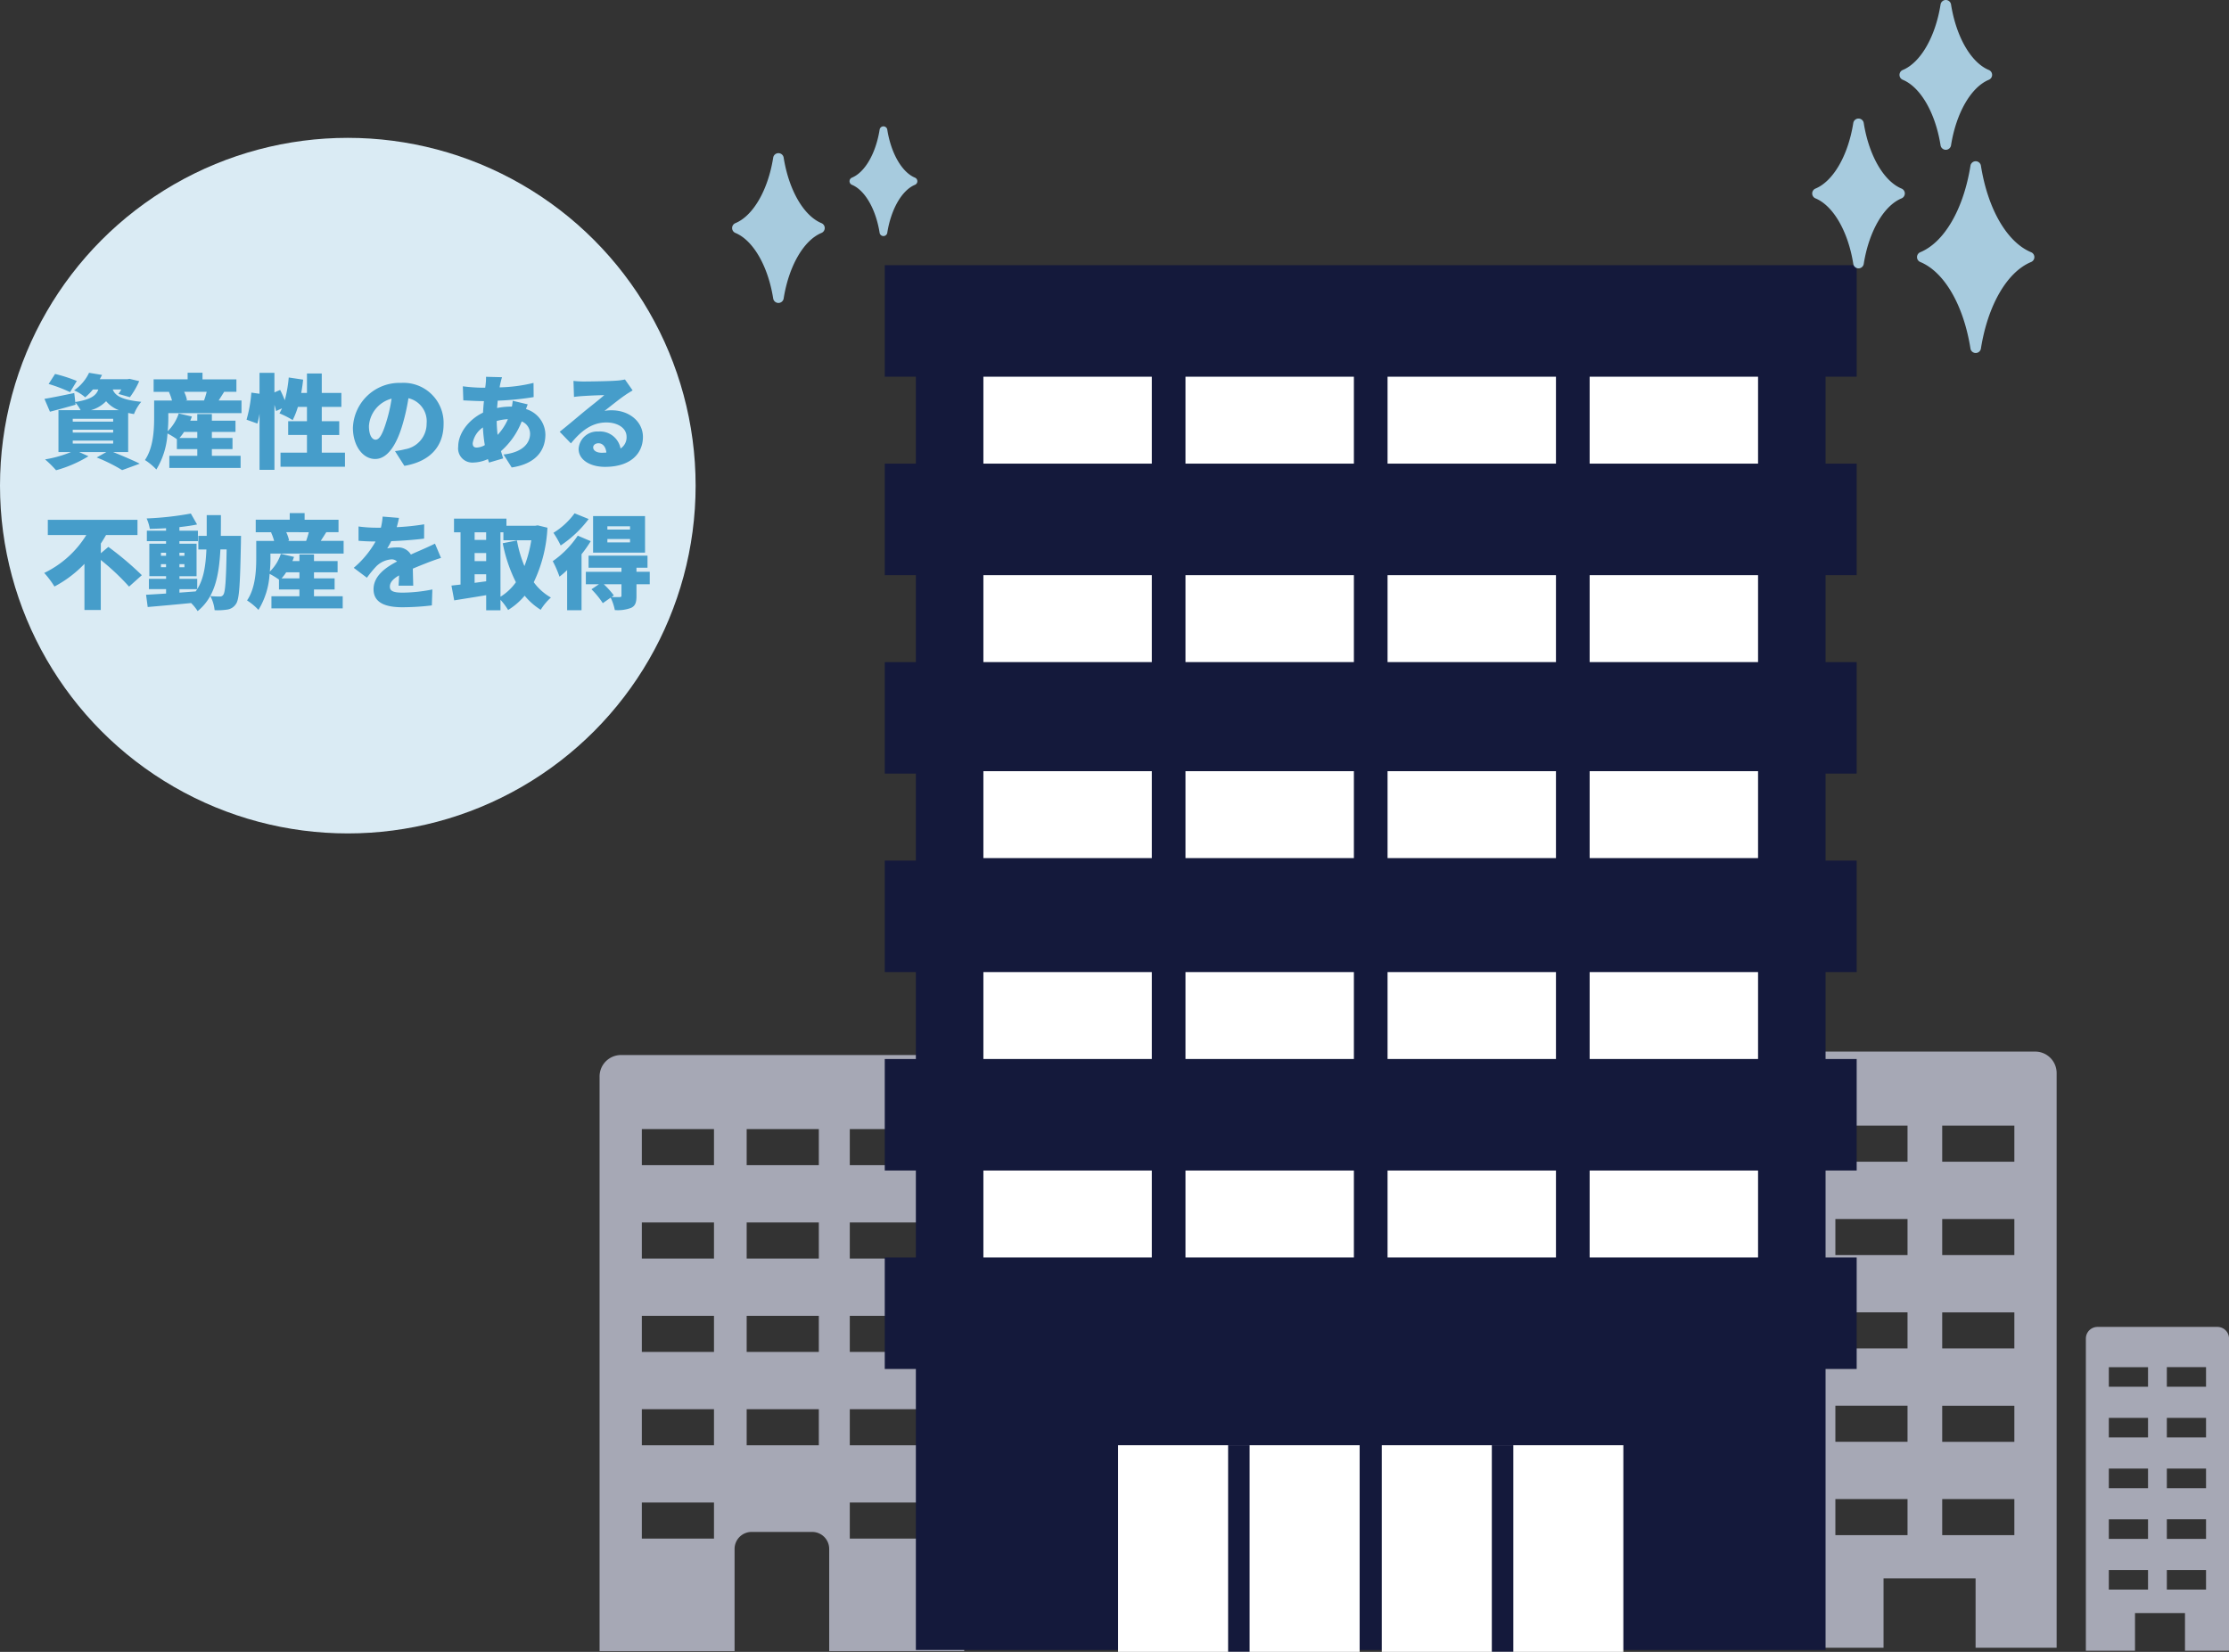 <svg xmlns="http://www.w3.org/2000/svg" width="349.271" height="258.864" viewBox="0 0 349.271 258.864"><rect x="0" y="0" width="349.271" height="258.864" fill="#333333" stroke="none"/><defs><clipPath id="a"><rect width="261.856" height="258.864" fill="none"/></clipPath></defs><g><g transform="translate(-960 -6092.397)"><circle cx="54.5" cy="54.5" r="54.5" transform="translate(960 6114)" fill="#daebf4"/><path d="M972.036 6152.1a22.426 22.426 0 00-3.408-1.1l-1.008 1.568a23.219 23.219 0 013.36 1.28zm-.64 9.344h6.336v.464H971.4zm0-1.712h6.336v.448H971.4zm0-1.712h6.336v.448H971.4zm2.832-1.344a5.236 5.236 0 002.4-1.408 4.783 4.783 0 002.016 1.408zm5.856 6.56v-6.128c.288.064.592.128.912.176a6.687 6.687 0 011.136-1.92c-3.2-.32-4.112-1.024-4.464-1.936h1.344a6.746 6.746 0 01-.448.7l1.792.512a12.816 12.816 0 001.456-2.512l-1.52-.368-.336.064h-4.32c.112-.224.24-.448.352-.672l-2.032-.336a6.9 6.9 0 01-2.356 2.756 6.15 6.15 0 011.748 1.088 8.824 8.824 0 001.216-1.232h.848c-.352.96-1.184 1.584-3.616 1.968l-.16-1.408c-1.712.352-3.472.72-4.672.912l.864 2.016c1.2-.32 2.656-.7 4.016-1.1l-.044-.356a6.251 6.251 0 01.832 1.216h-3.472v6.56h1.968a18.463 18.463 0 01-4.068 1.152 17.326 17.326 0 011.728 1.7 19.533 19.533 0 005.072-2.196l-1.46-.656h4.272l-1.52.848a26.181 26.181 0 013.988 1.984l2.752-1.008c-.992-.512-2.672-1.216-4.176-1.824zm10.832-3.152v.944h-2.8a6.362 6.362 0 00.72-.944zm1.472-6.288a13.669 13.669 0 01-.416 1.36h-2.912l.24-.064a5.7 5.7 0 00-.448-1.3zm-6.016 3.344h11.472v-1.984h-3.584c.256-.4.56-.864.864-1.36h1.92v-1.952h-5.312v-1.044H989.4v1.04h-5.328v1.96h2.528l-.128.032a7.735 7.735 0 01.48 1.328h-2.8v2.656c0 1.92-.112 4.736-1.44 6.672a9.327 9.327 0 011.788 1.484 12.147 12.147 0 001.744-5.648 12 12 0 011.472.9v1.552h3.2v1.052h-4.384v1.9H997.7v-1.9h-4.5v-1.056h3.232v-1.744H993.2v-.944h3.7v-1.76h-3.7v-1.04h-2.288v1.04h-1.1c.1-.224.176-.432.256-.656l-2.064-.48a6.885 6.885 0 01-1.728 2.784 20.664 20.664 0 00.1-2.144zm24.048 6.192v-2.768h2.736v-2.164h-2.736v-2.24h3.072v-2.192h-3.072v-3.04h-2.32v3.04h-.9a26.28 26.28 0 00.3-2.08l-2.256-.336a20.472 20.472 0 01-.624 3.568 16.471 16.471 0 00-.72-1.616l-.9.384v-3.068h-2.336v3.28l-1.28-.176a20.856 20.856 0 01-.752 4.24l1.7.608a14.9 14.9 0 00.336-1.536v8.784h2.336v-10.176a8.815 8.815 0 01.256.96l.928-.416a7.159 7.159 0 01-.4.784 13.891 13.891 0 012.072 1.056 12.06 12.06 0 00.816-2.064h1.424v2.236h-2.944v2.16h2.944v2.768h-4.144v2.212h10.1v-2.208zm19.088-4.48a6.273 6.273 0 00-6.656-6.452 7.3 7.3 0 00-7.552 7.044c0 2.736 1.5 4.88 3.488 4.88 1.888 0 3.328-2.144 4.272-5.344a31.843 31.843 0 00.94-4.18 3.705 3.705 0 012.848 3.968 4.052 4.052 0 01-3.388 4.032 12.175 12.175 0 01-1.568.288l1.472 2.312c4.16-.708 6.144-3.172 6.144-6.548zm-11.7.336a4.771 4.771 0 013.552-4.32 23.75 23.75 0 01-.816 3.6c-.572 1.856-1.052 2.832-1.692 2.832-.56 0-1.04-.72-1.04-2.112zm20.848-7.68l-2.5-.064a8.014 8.014 0 01-.048 1.072c-.016.208-.048.416-.08.64h-.384a26.748 26.748 0 01-3.12-.224l.076 2.208c.8.032 2.048.112 2.976.112h.256c-.064.592-.112 1.2-.144 1.808-2.26 1.088-3.888 3.248-3.888 5.312a2.219 2.219 0 002.3 2.512 5.889 5.889 0 002.352-.544c.064.192.112.384.176.544l2.224-.656c-.128-.368-.24-.752-.352-1.136a11.877 11.877 0 003.248-4.656 2.1 2.1 0 011.312 1.936c0 1.3-.96 2.9-4.16 3.248l1.28 2.032c4.048-.608 5.28-2.912 5.28-5.168a4.246 4.246 0 00-3.04-3.984c.1-.288.208-.576.272-.736l-2.352-.564a8.768 8.768 0 01-.128.912h-.1a11.273 11.273 0 00-2.224.224l.1-1.152a44.64 44.64 0 005.632-.56l-.02-2.224a24.54 24.54 0 01-5.312.7c.032-.224.08-.464.128-.672.068-.264.132-.552.244-.92zm-4.588 10.336a3.716 3.716 0 011.6-2.464 23.624 23.624 0 00.3 2.768 2.75 2.75 0 01-1.264.384c-.476 0-.636-.24-.636-.688zm3.76-3.472a7.773 7.773 0 011.76-.288 8.66 8.66 0 01-1.616 2.464 21.571 21.571 0 01-.144-2.176zm15.12 4.128c0-.32.3-.64.832-.64.672 0 1.152.576 1.232 1.456a9.94 9.94 0 01-.72.032c-.816 0-1.344-.348-1.344-.848zm-3.088-10.416l.08 2.516c.384-.064.96-.112 1.44-.144a81.084 81.084 0 013.312-.144c-.768.688-2.256 1.84-3.152 2.576-.944.784-2.816 2.368-3.84 3.168l1.76 1.824c1.54-1.88 3.216-3.28 5.552-3.28 1.76 0 3.168.864 3.168 2.24a2.089 2.089 0 01-.944 1.84 3.266 3.266 0 00-3.472-2.66 2.923 2.923 0 00-3.1 2.72c0 1.76 1.872 2.816 4.128 2.816 4.144 0 5.952-2.192 5.952-4.688 0-2.416-2.16-4.176-4.912-4.176a5.483 5.483 0 00-1.12.1c.88-.672 2.288-1.824 3.184-2.432.4-.288.816-.528 1.232-.784l-1.2-1.712a8.442 8.442 0 01-1.428.188c-.944.08-4.144.128-5.008.128a13.556 13.556 0 01-1.632-.096zm-74.06 27.008v-1.52c.288-.432.56-.88.816-1.328h4.928v-2.384h-14.052v2.384h6.032a15.785 15.785 0 01-6.592 5.936 14.8 14.8 0 011.6 2.128 18.3 18.3 0 004.7-3.552v7.232h2.56v-7.84a37.118 37.118 0 014.432 4.176l2-1.792a48.566 48.566 0 00-5.244-4.432zm12.32 5.632h2.78c-.08.128-.16.24-.24.352l-2.544.192zm-2.9-3.44v-.484h.8v.48zm0-2.272h.8v.48h-.8zm3.68 0v.48h-.784v-.48zm0 2.272h-.784v-.484h.784zm5.7-4.912c.016-1.024.016-2.112.016-3.248h-2.224v3.248h-1.312v2.128h1.264c-.112 2.576-.432 4.624-1.44 6.224v-1.616h-2.784v-.416h2.68v-5.092h-2.688v-.4h2.9v-1.644h-2.9V6175c.992-.112 1.936-.24 2.768-.416l-.976-1.712a48.416 48.416 0 01-6.928.768 6.835 6.835 0 01.5 1.632 63.38 63.38 0 002.544-.1v.384h-3.008v1.644h3.008v.4h-2.62v5.088h2.624v.416h-2.688v1.616h2.688v.688c-1.184.08-2.256.144-3.136.192l.256 1.92a543.43 543.43 0 006.8-.624 6.829 6.829 0 011.024 1.264c2.624-2.128 3.344-5.344 3.568-9.664h.976c-.08 4.8-.208 6.672-.512 7.088a.58.58 0 01-.544.288 14.629 14.629 0 01-1.5-.064 5.768 5.768 0 01.672 2.208 9.64 9.64 0 002.016-.1A1.941 1.941 0 00997 6187c.512-.752.624-3.152.752-9.632 0-.272.016-.992.016-.992zm12.32 5.712v.944h-2.8a6.362 6.362 0 00.72-.944zm1.468-6.284a13.669 13.669 0 01-.416 1.36h-2.912l.24-.064a5.7 5.7 0 00-.448-1.3zm-6.016 3.344h11.472v-1.988h-3.584c.256-.4.56-.864.864-1.36h1.92v-1.952h-5.312v-1.044h-2.332v1.04h-5.328v1.96h2.528l-.128.032a7.735 7.735 0 01.48 1.328h-2.8v2.656c0 1.92-.112 4.736-1.44 6.672a9.327 9.327 0 011.788 1.484 12.147 12.147 0 001.744-5.648 12 12 0 011.472.9v1.552h3.2v1.056h-4.384v1.9h11.168v-1.9h-4.5v-1.06h3.232v-1.744h-3.232v-.944h3.7v-1.76h-3.7v-1.04h-2.284v1.04h-1.1c.1-.224.176-.432.256-.656l-2.064-.48a6.885 6.885 0 01-1.728 2.784 20.664 20.664 0 00.1-2.144zm20.144-5.588l-2.56-.208a10.068 10.068 0 01-.272 1.744h-.624a21.063 21.063 0 01-2.88-.192v2.24c.848.08 2.016.112 2.672.112a15.16 15.16 0 01-3.424 4.128l2.064 1.552a17.654 17.654 0 011.488-1.808 3.778 3.778 0 012.352-1.072 1.177 1.177 0 01.88.336c-1.776.928-3.68 2.256-3.68 4.352 0 2.128 1.888 2.816 4.512 2.816a39.082 39.082 0 004.624-.288l.08-2.5a24.1 24.1 0 01-4.656.5c-1.5 0-2-.272-2-.944 0-.64.432-1.168 1.44-1.76-.016.608-.048 1.2-.08 1.616h2.3c-.016-.72-.048-1.792-.064-2.672.848-.368 1.632-.672 2.24-.912s1.616-.608 2.176-.768l-.944-2.24c-.688.336-1.344.64-2.048.944-.56.256-1.088.464-1.728.768a2.314 2.314 0 00-2.124-1.12 7.792 7.792 0 00-1.584.16 12.1 12.1 0 00.624-1.14c1.7-.064 3.664-.208 5.152-.4l.016-2.24a36.941 36.941 0 01-4.3.448c.172-.608.284-1.1.348-1.452zm15.9 2.256h.464v1.248h4.368a19.679 19.679 0 01-1.072 4.048 19.536 19.536 0 01-1.176-4.016l-2.224.432a23.43 23.43 0 002.064 6.112 8.335 8.335 0 01-2.416 2.272zm-4.048 7.92v-1.344h1.812v1.1zm0-4.672h1.812v1.264h-1.808zm1.808-3.248V6177h-1.804v-1.188zm8.08-1.088l-.4.064h-4.5v-1.12h-8.216v2.144h1.024V6184c-.512.064-.992.112-1.424.16l.432 2.32c1.44-.24 3.248-.512 5.008-.816v2.368h2.24v-1.644a9.706 9.706 0 011.2 1.6 10.9 10.9 0 002.592-2.24 10.387 10.387 0 002.512 2.208 8.806 8.806 0 011.6-1.92 8.558 8.558 0 01-2.688-2.4 22.152 22.152 0 002.144-8.544zm14.464.656h-3.548v-.512h3.552zm0 2.016h-3.548v-.528h3.552zm2.352-4.128h-8.14V6179h8.144zm-11.04-.432a11.543 11.543 0 01-3.312 3.056 15.425 15.425 0 011.136 1.984 17.937 17.937 0 004.384-4.144zm.5 3.5a15.051 15.051 0 01-3.92 4 16.474 16.474 0 011.056 2.432 13.906 13.906 0 001.2-1.04v6.292h2.256v-8.768a19.964 19.964 0 001.44-2.048zm6.848 9.392c0 .176-.064.224-.288.24-.176 0-.768 0-1.264-.016l.352-.256a13.478 13.478 0 00-1.568-1.744h2.768zm4.432-3.728h-2.08v-.64h1.728v-1.884h-9.232v1.888h5.152v.64h-5.58v1.952h2.048l-1.168.784a13.463 13.463 0 011.776 2.176l1.232-.864a8.017 8.017 0 01.652 1.948 5.945 5.945 0 002.528-.336c.688-.32.864-.864.864-1.872v-1.84h2.08z" fill="#469dca"/></g><g><g clip-path="url(#a)" transform="translate(87.415)"><path d="M60.31 165.33H9.895a3.359 3.359 0 00-3.36 3.36v90.057h21.153v-16.014a2.67 2.67 0 012.67-2.669h9.489a2.669 2.669 0 012.669 2.669v16.014h21.155V168.69a3.36 3.36 0 00-3.36-3.36m-35.849 75.781H13.156v-5.653h11.306zm0-14.629H13.156v-5.653h11.306zm0-14.633H13.156v-5.653h11.306zm0-14.629H13.156v-5.653h11.306zm0-14.629H13.156v-5.653h11.306zm16.427 43.891H29.584v-5.653h11.305zm0-14.633H29.584v-5.653h11.305zm0-14.629H29.584v-5.653h11.305zm0-14.629H29.584v-5.653h11.305zm16.159 58.521H45.742v-5.653h11.306zm0-14.629H45.742v-5.653h11.306zm0-14.633H45.742v-5.653h11.306zm0-14.629H45.742v-5.653h11.306zm0-14.629H45.742v-5.653h11.306zm165.099 64.748v10.87h12.7v-90.057a3.359 3.359 0 00-3.36-3.36h-34.57a3.36 3.36 0 00-3.36 3.36v90.057h14.167v-10.87zm-10.664-6.771h-11.305v-5.653h11.305zm0-14.629h-11.305v-5.653h11.305zm0-14.633h-11.305v-5.653h11.305zm0-14.629h-11.305v-5.648h11.305zm0-14.629h-11.305V176.4h11.305zm16.739 58.521h-11.304v-5.653h11.305zm0-14.629h-11.304v-5.653h11.305zm0-14.633h-11.304v-5.653h11.305zm0-14.629h-11.304v-5.649h11.305zm0-14.629h-11.304v-5.65h11.305zm26.738 70.73v5.9h6.9v-48.919a1.823 1.823 0 00-1.825-1.825h-18.781a1.825 1.825 0 00-1.826 1.825v48.922h7.7v-5.9zm-5.792-3.677h-6.142v-3.07h6.142zm0-7.947h-6.142v-3.07h6.142zm0-7.95h-6.142v-3.07h6.142zm0-7.947h-6.142v-3.07h6.142zm0-7.947h-6.142v-3.07h6.142zm9.091 31.79h-6.142v-3.07h6.142zm0-7.947h-6.142v-3.07h6.142zm0-7.95h-6.142v-3.07h6.142zm0-7.947h-6.142v-3.07h6.142zm0-7.947h-6.142v-3.07h6.142z" fill="#a6a8b5"/><path d="M203.517 59.033V41.556H51.221v17.477h4.875v13.623h-4.875v17.477h4.875v13.621h-4.875v17.477h4.875v13.623h-4.875v17.477h4.875v13.621h-4.875v17.479h4.875v13.621h-4.875v17.477h4.875v44.031H198.64v-44.031h4.875v-17.477h-4.875v-13.621h4.875v-17.479h-4.875v-13.621h4.875v-17.477h-4.875v-13.623h4.875v-17.477h-4.875V90.133h4.875V72.656h-4.875V59.033z" fill="#14193b"/><rect width="26.389" height="13.621" transform="translate(66.676 59.033)" fill="#fff"/><rect width="26.389" height="13.621" transform="translate(98.342 59.033)" fill="#fff"/><rect width="26.389" height="13.621" transform="translate(130.007 59.033)" fill="#fff"/><rect width="26.389" height="13.621" transform="translate(161.673 59.033)" fill="#fff"/><rect width="26.389" height="13.621" transform="translate(66.676 90.133)" fill="#fff"/><rect width="26.389" height="13.621" transform="translate(98.342 90.133)" fill="#fff"/><rect width="26.389" height="13.621" transform="translate(130.007 90.133)" fill="#fff"/><rect width="26.389" height="13.621" transform="translate(161.673 90.133)" fill="#fff"/><rect width="26.389" height="13.621" transform="translate(66.676 120.848)" fill="#fff"/><rect width="26.389" height="13.621" transform="translate(98.342 120.848)" fill="#fff"/><rect width="26.389" height="13.621" transform="translate(130.007 120.848)" fill="#fff"/><rect width="26.389" height="13.621" transform="translate(161.673 120.848)" fill="#fff"/><rect width="26.389" height="13.621" transform="translate(66.676 152.331)" fill="#fff"/><rect width="26.389" height="13.621" transform="translate(98.342 152.331)" fill="#fff"/><rect width="26.389" height="13.621" transform="translate(130.007 152.331)" fill="#fff"/><rect width="26.389" height="13.621" transform="translate(161.673 152.331)" fill="#fff"/><rect width="26.389" height="13.621" transform="translate(66.676 183.431)" fill="#fff"/><rect width="26.389" height="13.621" transform="translate(98.342 183.431)" fill="#fff"/><rect width="26.389" height="13.621" transform="translate(130.007 183.431)" fill="#fff"/><rect width="26.389" height="13.621" transform="translate(161.673 183.431)" fill="#fff"/><rect width="37.852" height="32.384" transform="translate(87.781 226.48)" fill="#fff"/><rect width="3.369" height="32.36" transform="translate(105.023 226.48)" fill="#14193b"/><rect width="37.852" height="32.384" transform="translate(129.103 226.48)" fill="#fff"/><rect width="3.369" height="32.36" transform="translate(146.345 226.48)" fill="#14193b"/><path d="M213.801 40.294c4.036-1.675 7.243-7.154 8.365-14.195 1.12 7.041 4.329 12.52 8.365 14.195-4.036 1.675-7.245 7.154-8.365 14.195-1.121-7.041-4.329-12.52-8.365-14.195" fill="#fff"/><path d="M222.164 55.318a.83.83 0 01-.819-.7c-1.081-6.8-4.094-12-7.864-13.56a.83.83 0 010-1.533c3.77-1.564 6.782-6.759 7.864-13.558a.83.83 0 011.639 0c1.081 6.8 4.094 11.994 7.864 13.558a.83.83 0 010 1.533c-3.77 1.564-6.782 6.759-7.864 13.56a.83.83 0 01-.819.7" fill="#a7cbde"/><path d="M197.379 30.32c3.1-1.287 5.566-5.5 6.427-10.907.861 5.411 3.327 9.62 6.427 10.907-3.1 1.287-5.566 5.5-6.427 10.907-.861-5.411-3.327-9.62-6.427-10.907" fill="#fff"/><path d="M203.803 42.055a.83.83 0 01-.819-.7c-.808-5.082-3.135-9.114-5.926-10.27a.83.83 0 010-1.533c2.79-1.158 5.117-5.19 5.925-10.27a.829.829 0 011.639 0c.808 5.08 3.135 9.109 5.926 10.27a.83.83 0 010 1.533c-2.792 1.156-5.119 5.192-5.926 10.27a.83.83 0 01-.819.7M34.559 47.474a.83.83 0 01-.819-.7c-.808-5.082-3.135-9.114-5.925-10.272a.83.83 0 010-1.533c2.792-1.158 5.119-5.19 5.926-10.27a.83.83 0 011.639 0c.808 5.08 3.135 9.113 5.926 10.27a.83.83 0 010 1.533c-2.792 1.159-5.119 5.192-5.926 10.272a.83.83 0 01-.819.7" fill="#a7cbde"/><path d="M211.05 11.736c3.1-1.287 5.566-5.5 6.427-10.907.861 5.411 3.327 9.62 6.427 10.907-3.1 1.287-5.566 5.5-6.427 10.907-.861-5.411-3.327-9.62-6.427-10.907" fill="#fff"/><path d="M217.479 23.473a.83.83 0 01-.819-.7c-.808-5.082-3.135-9.114-5.925-10.272a.83.83 0 010-1.533c2.792-1.158 5.119-5.19 5.926-10.27a.83.83 0 011.639 0c.808 5.08 3.135 9.113 5.926 10.27a.83.83 0 010 1.533c-2.792 1.159-5.119 5.192-5.926 10.272a.83.83 0 01-.819.7M51.016 36.992a.606.606 0 01-.6-.511c-.592-3.72-2.3-6.673-4.339-7.52a.607.607 0 010-1.121c2.043-.849 3.747-3.8 4.339-7.52a.606.606 0 011.2 0c.592 3.72 2.3 6.671 4.339 7.52a.607.607 0 010 1.121c-2.043.848-3.747 3.8-4.339 7.52a.606.606 0 01-.6.511" fill="#a7cbde"/></g></g></g></svg>